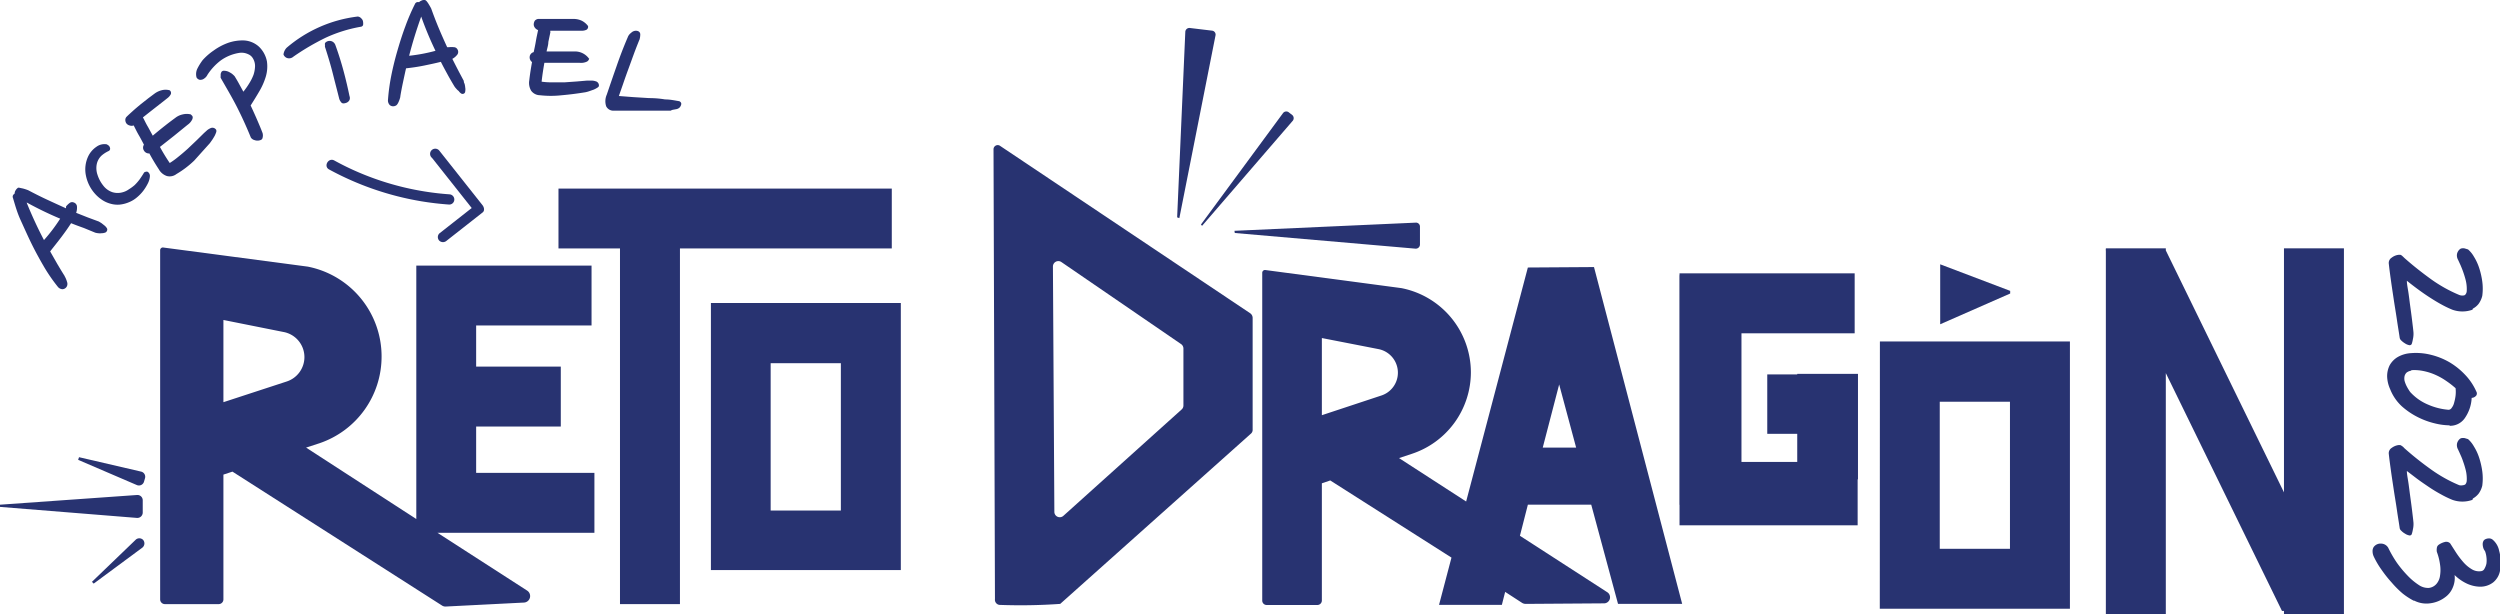 <svg id="Capa_1" data-name="Capa 1" xmlns="http://www.w3.org/2000/svg" viewBox="0 0 226.82 55.74"><defs><style>.cls-1{fill:#283371;}</style></defs><polygon class="cls-1" points="207.22 22.53 207.22 44.67 196.5 22.72 196.5 22.53 191.06 22.53 191.06 22.66 191.03 22.66 191.06 22.72 191.06 55.74 196.5 55.74 196.5 33.85 207.04 55.43 207.22 55.43 207.22 55.74 212.66 55.74 212.66 22.53 207.22 22.53"/><path class="cls-1" d="M139.09,25.48l-.09,0-5.6,21.23-6.09-3.94,1.15-.38A7.8,7.8,0,0,0,133.83,35h0a7.8,7.8,0,0,0-6.31-7.65l-12.33-1.64a.25.25,0,0,0-.29.25V55.7a.4.4,0,0,0,.41.4h4.59a.41.41,0,0,0,.41-.4V45.06l.76-.26,11,7-1.13,4.29h5.7l.3-1.18,1.54,1a.63.63,0,0,0,.33.09l7.14-.05a.55.55,0,0,0,.27-1l-7.94-5.13L139,47h5.75L147.18,56H153l-8-30.56ZM125.69,37.1l-5.38,1.78v-7l5.12,1a2.18,2.18,0,0,1,.26,4.22Zm14.66,4.72,1.49-5.73,1.54,5.73Z" transform="translate(-0.38 -1.21)"/><path class="cls-1" d="M170.93,56.44h17.25V32.19l-17.24,0Zm5.44-18.78h6.37V51h-6.37Z" transform="translate(-0.38 -1.21)"/><polygon class="cls-1" points="163.06 33.97 160.34 33.97 160.34 39.36 163.06 39.36 163.06 41.91 158 41.91 158 30.24 168.27 30.24 168.27 24.8 152.38 24.8 152.38 24.97 152.37 24.97 152.37 45.8 152.38 45.8 152.38 47.66 168.54 47.66 168.54 43.49 168.57 43.49 168.57 33.92 163.06 33.92 163.06 33.97"/><polygon class="cls-1" points="182.38 26.63 182.38 26.39 176.03 23.98 176.03 29.42 182.38 26.63"/><path class="cls-1" d="M113.82,29.64h0L91.08,14.42h0a.38.38,0,0,0-.56.34l.13,40.81a.47.47,0,0,0,.4.52A51.51,51.51,0,0,0,96.57,56h0L113.9,40.53a.45.45,0,0,0,.13-.35v-.91s0,0,0,0v-9.2A.52.52,0,0,0,113.82,29.64ZM107.75,38a.48.48,0,0,1-.14.34L96.87,48a.49.49,0,0,1-.83-.34l-.13-22.28a.49.49,0,0,1,.76-.4l10.87,7.45a.49.49,0,0,1,.21.4Z" transform="translate(-0.38 -1.21)"/><path class="cls-1" d="M14.91,55.59a.43.43,0,0,0,.43.43h4.88a.43.43,0,0,0,.43-.43V44.27l.82-.27,19,12.14a.57.57,0,0,0,.35.1l7.09-.36a.59.59,0,0,0,.29-1.09l-8.13-5.24H54.31V44.11H43.58v-4.2h7.68V34.47H43.58V30.74H54.05V25.31H38.15v.17h0V48.3l-10-6.48,1.23-.4A8.3,8.3,0,0,0,35,33.54h0a8.3,8.3,0,0,0-6.7-8.14L15.22,23.67a.25.25,0,0,0-.31.26V55.59ZM28,33.61h0a2.33,2.33,0,0,1-1.6,2.21L20.65,37.7V30.24l5.45,1.09A2.32,2.32,0,0,1,28,33.61Z" transform="translate(-0.38 -1.21)"/><polygon class="cls-1" points="56.25 54.81 61.69 54.81 61.69 22.54 80.91 22.54 80.91 17.11 50.67 17.11 50.67 22.54 56.25 22.54 56.25 54.81"/><path class="cls-1" d="M82.11,28.7l-17.23,0,0,24.23H82.11ZM76.67,47.53H70.3V34.16h6.37Z" transform="translate(-0.38 -1.21)"/><path class="cls-1" d="M6.24,26.26a2.14,2.14,0,0,1,.22.52.52.52,0,0,1,0,.38.47.47,0,0,1-.42.29.58.58,0,0,1-.43-.24,15.3,15.3,0,0,1-1.24-1.8c-.39-.67-.77-1.36-1.12-2.07s-.67-1.44-1-2.16-.51-1.4-.69-2a.3.3,0,0,1,0-.25.32.32,0,0,1,.14-.14,1.2,1.2,0,0,1,.05-.23,1.37,1.37,0,0,1,.13-.2L2,18.25a.26.26,0,0,1,.16,0l.29.06a4.43,4.43,0,0,1,.49.16c.53.28,1.08.56,1.66.83s1.17.54,1.77.81a.79.79,0,0,1,0-.09.56.56,0,0,0,0-.08,1.78,1.78,0,0,1,.31-.3.37.37,0,0,1,.39-.06.42.42,0,0,1,.29.33,1.43,1.43,0,0,1-.07.61l1.06.42,1,.37.23.14.28.22a1,1,0,0,1,.22.25.24.24,0,0,1,0,.24.26.26,0,0,1-.18.16.94.94,0,0,1-.3.05,1.08,1.08,0,0,1-.31,0,1.46,1.46,0,0,1-.27-.05L8,21.9c-.39-.14-.78-.28-1.17-.44-.26.41-.56.83-.9,1.28s-.69.88-1,1.28l.65,1.14c.22.37.44.74.67,1.1M2.8,19.6c.48,1.18,1,2.31,1.57,3.39a14.89,14.89,0,0,0,1.47-1.94,31.11,31.11,0,0,1-3-1.45" transform="translate(-0.38 -1.21)"/><path class="cls-1" d="M10.07,14.32a.44.44,0,0,1,.19.12.35.35,0,0,1,.1.19.23.23,0,0,1-.14.29,2.72,2.72,0,0,0-.63.41,1.5,1.5,0,0,0-.42.72,1.84,1.84,0,0,0,.05,1,3.06,3.06,0,0,0,.53,1,1.73,1.73,0,0,0,.84.6,1.64,1.64,0,0,0,.93,0,1.7,1.7,0,0,0,.56-.27A3.73,3.73,0,0,0,12.6,18a4.6,4.6,0,0,0,.46-.53c.13-.19.26-.38.37-.57a.21.21,0,0,1,.16-.1.25.25,0,0,1,.19,0,.44.44,0,0,1,.2.4,1.68,1.68,0,0,1-.18.64,4.18,4.18,0,0,1-.42.68,3.65,3.65,0,0,1-.58.6,2.56,2.56,0,0,1-.68.42,2.9,2.9,0,0,1-.94.24,2.4,2.4,0,0,1-.85-.11,2.54,2.54,0,0,1-.74-.36A3.22,3.22,0,0,1,9,18.79a3.5,3.5,0,0,1-.83-1.68,2.78,2.78,0,0,1,.2-1.69,2.2,2.2,0,0,1,.77-.9,1.22,1.22,0,0,1,1-.2" transform="translate(-0.38 -1.21)"/><path class="cls-1" d="M17.77,11.67c.1.08.12.19.06.36a1.3,1.3,0,0,1-.44.51l-1.23,1-1.27,1A17.06,17.06,0,0,0,15.78,16a7.28,7.28,0,0,0,.76-.55c.29-.23.58-.48.87-.74l.82-.78.66-.65.3-.27a1.45,1.45,0,0,1,.31-.18A.4.4,0,0,1,20,13a.39.39,0,0,1,0,.19,2.75,2.75,0,0,1-.14.34c-.07.12-.14.24-.22.36l-.22.31Q18.7,15,18,15.78A8.58,8.58,0,0,1,16.39,17a1,1,0,0,1-.87.18,1.31,1.31,0,0,1-.73-.61c-.31-.47-.59-.94-.86-1.44a.51.51,0,0,1-.49-.26.48.48,0,0,1,0-.53c-.15-.29-.3-.58-.47-.87s-.31-.59-.46-.88a.55.55,0,0,1-.38,0,.52.52,0,0,1-.3-.21.57.57,0,0,1-.08-.28.41.41,0,0,1,.11-.29c.15-.15.34-.32.56-.52s.46-.4.7-.6l.71-.56.59-.44a1.85,1.85,0,0,1,.62-.29,1.4,1.4,0,0,1,.73,0,.3.3,0,0,1,.11.35,1,1,0,0,1-.28.34l-.48.38-.59.46-.6.47-.57.45,0,.06.05.06c.13.27.26.53.41.78l.42.77q.54-.46,1.14-.93c.39-.31.71-.54.95-.72a1.63,1.63,0,0,1,.63-.28,1.51,1.51,0,0,1,.73,0" transform="translate(-0.38 -1.21)"/><path class="cls-1" d="M24.21,13.32a.74.74,0,0,1,0,.36.27.27,0,0,1-.2.24.77.77,0,0,1-.54,0,.57.57,0,0,1-.33-.23c-.37-.91-.78-1.82-1.24-2.73s-1-1.81-1.5-2.69a.57.57,0,0,1,0-.15s0-.11,0-.18a.61.61,0,0,1,.09-.23.29.29,0,0,1,.25-.08,1.09,1.09,0,0,1,.33.07,2.27,2.27,0,0,1,.34.19,2.05,2.05,0,0,1,.26.24c.12.2.25.41.38.65s.27.49.41.75A6.86,6.86,0,0,0,23,8.76,4.34,4.34,0,0,0,23.38,8a2.79,2.79,0,0,0,.14-.78,1.35,1.35,0,0,0-.19-.71.89.89,0,0,0-.43-.38A1.41,1.41,0,0,0,22.14,6a3.93,3.93,0,0,0-1.74.7A5.15,5.15,0,0,0,19.2,8a.85.85,0,0,1-.3.34.53.53,0,0,1-.3.11.31.31,0,0,1-.24-.06.38.38,0,0,1-.15-.16,1.14,1.14,0,0,1,.08-.8,5,5,0,0,1,.48-.77,5.48,5.48,0,0,1,1-.87,5.29,5.29,0,0,1,1.33-.7,4,4,0,0,1,1.44-.21,2.2,2.2,0,0,1,1.34.57,2.51,2.51,0,0,1,.72,1.34,3.28,3.28,0,0,1-.11,1.39,6.06,6.06,0,0,1-.61,1.36c-.26.45-.52.86-.76,1.24.21.45.41.89.6,1.33s.36.84.5,1.22" transform="translate(-0.38 -1.21)"/><path class="cls-1" d="M33.1,3.64a12.81,12.81,0,0,0-3.19,1A21.92,21.92,0,0,0,27,6.35a.58.58,0,0,1-.61.11.54.54,0,0,1-.29-.31,1.06,1.06,0,0,1,.29-.61,12.13,12.13,0,0,1,6.45-2.83.5.5,0,0,1,.33.18.47.47,0,0,1,.15.3.92.92,0,0,1,0,.3.26.26,0,0,1-.23.15m-1,6.29a.47.47,0,0,1,0,.35.51.51,0,0,1-.27.25c-.21.08-.36.08-.45,0a.93.93,0,0,1-.21-.35c-.19-.76-.39-1.52-.58-2.28s-.42-1.52-.66-2.27l-.05-.15a.39.39,0,0,1,0-.18.28.28,0,0,1,0-.18A.41.41,0,0,1,30,5a.55.55,0,0,1,.57,0,.59.59,0,0,1,.25.33c.28.77.52,1.54.73,2.32s.39,1.55.55,2.33" transform="translate(-0.38 -1.21)"/><path class="cls-1" d="M36.7,10a2.54,2.54,0,0,1-.19.53c-.08.16-.16.25-.26.28a.48.48,0,0,1-.5-.06.6.6,0,0,1-.17-.47,17.9,17.9,0,0,1,.29-2.16c.15-.76.34-1.53.56-2.29s.46-1.52.73-2.24a18.63,18.63,0,0,1,.86-2,.31.31,0,0,1,.18-.18.34.34,0,0,1,.2,0,.53.53,0,0,1,.19-.13.51.51,0,0,1,.23-.07h.11a.33.33,0,0,1,.14.09,2,2,0,0,1,.17.23c.07.11.16.26.26.45.2.56.42,1.14.67,1.74s.51,1.18.78,1.77l.09,0,.09,0a1.9,1.9,0,0,1,.42,0,.38.38,0,0,1,.34.21.43.43,0,0,1,0,.44,1.41,1.41,0,0,1-.47.41q.26.52.51,1c.17.33.35.66.53,1,0,.06,0,.14.07.26a2.14,2.14,0,0,1,.06.35.91.91,0,0,1,0,.33.23.23,0,0,1-.12.21.25.25,0,0,1-.24,0A.8.8,0,0,1,42,9.47a1.2,1.2,0,0,1-.23-.22A1.34,1.34,0,0,1,41.58,9c-.21-.35-.42-.71-.62-1.08s-.4-.73-.58-1.1c-.47.12-1,.23-1.53.34s-1.09.19-1.63.25c-.1.43-.19.86-.28,1.28s-.17.84-.24,1.26m1.9-7.25c-.43,1.2-.8,2.39-1.1,3.57a15.3,15.3,0,0,0,2.39-.45A30.92,30.92,0,0,1,38.6,2.73" transform="translate(-0.38 -1.21)"/><path class="cls-1" d="M53.83,6.49q0,.18-.18.3a1.24,1.24,0,0,1-.67.12l-1.57,0-1.64,0c-.1.57-.19,1.14-.25,1.71a6.27,6.27,0,0,0,.94.06c.37,0,.75,0,1.14,0l1.13-.08.93-.08.39,0a1.23,1.23,0,0,1,.36.06.38.38,0,0,1,.24.16.38.38,0,0,1,.06.3s-.05.08-.14.13a2.32,2.32,0,0,1-.32.17l-.4.14a2.54,2.54,0,0,1-.36.1q-1.1.18-2.13.27a8.86,8.86,0,0,1-2,0,1,1,0,0,1-.79-.41,1.39,1.39,0,0,1-.17-.94c.06-.55.15-1.1.25-1.66a.53.53,0,0,1-.21-.51.48.48,0,0,1,.36-.39c.07-.32.14-.64.2-1s.13-.65.2-1a.61.61,0,0,1-.3-.23.49.49,0,0,1-.09-.36.63.63,0,0,1,.1-.27.5.5,0,0,1,.28-.15l.76,0,.92,0,.9,0,.74,0a1.7,1.7,0,0,1,.67.17,1.61,1.61,0,0,1,.55.47.31.31,0,0,1-.14.34,1,1,0,0,1-.44.09h-.61l-.74,0-.77,0-.72,0a.11.11,0,0,0,0,.08.19.19,0,0,1,0,.08l-.18.86c0,.29-.11.58-.16.86h1.47c.5,0,.89,0,1.19,0a1.56,1.56,0,0,1,1.21.68" transform="translate(-0.38 -1.21)"/><path class="cls-1" d="M58.39,4.82c-.15.37-.31.77-.48,1.23s-.33.91-.5,1.37-.33.91-.48,1.35-.29.82-.4,1.15l1.29.1,1.46.09q.73,0,1.44.12c.48,0,.9.1,1.28.16a.28.28,0,0,1,.11.07.22.22,0,0,1,.07.24A.56.56,0,0,1,62,11a.64.64,0,0,1-.24.11l-.27.05a.67.67,0,0,0-.26.09l-1.18,0-1.32,0-1.36,0c-.45,0-.87,0-1.27,0a.73.73,0,0,1-.72-.39,1.46,1.46,0,0,1,.05-1.06q.44-1.3.9-2.61c.3-.87.63-1.73,1-2.59a.86.86,0,0,1,.31-.41A.62.62,0,0,1,58.07,4c.26,0,.39.14.4.31a1.67,1.67,0,0,1-.08.53" transform="translate(-0.38 -1.21)"/><path class="cls-1" d="M30.23,16.58a26.7,26.7,0,0,0,8.36,2.89q1.26.21,2.55.3a.46.46,0,0,0,.46-.46.47.47,0,0,0-.46-.47,25.45,25.45,0,0,1-8.24-2c-.75-.32-1.48-.68-2.19-1.07-.53-.29-1,.52-.48.81" transform="translate(-0.38 -1.21)"/><path class="cls-1" d="M40.9,23.05l3.26-2.56c.22-.16.14-.48,0-.66l-3.92-4.95a.47.47,0,1,0-.66.66l3.92,4.95v-.66l-3.26,2.56a.47.47,0,0,0,0,.66.49.49,0,0,0,.66,0" transform="translate(-0.38 -1.21)"/><path class="cls-1" d="M224.7,29.31a2.7,2.7,0,0,1-1.82,0,9,9,0,0,1-1-.48c-.37-.2-.74-.43-1.11-.67s-.74-.5-1.09-.76-.66-.5-.93-.72c0,.28.07.62.13,1s.11.83.17,1.27.12.87.17,1.29.1.8.13,1.14a2.13,2.13,0,0,1-.05.59,2.89,2.89,0,0,1-.11.45.21.21,0,0,1-.25.1,1,1,0,0,1-.35-.15,1.8,1.8,0,0,1-.34-.26.43.43,0,0,1-.15-.25c-.07-.49-.16-1-.25-1.62s-.19-1.19-.28-1.79-.18-1.19-.26-1.76-.15-1.1-.2-1.56a.56.56,0,0,1,.26-.54,1.25,1.25,0,0,1,.62-.26.6.6,0,0,1,.16,0c.08,0,.2.11.37.28.72.64,1.51,1.27,2.38,1.9a12.88,12.88,0,0,0,2.6,1.46.73.73,0,0,0,.35.05c.12,0,.19-.05.22-.1a.5.5,0,0,0,.11-.28,3.1,3.1,0,0,0,0-.41,3.34,3.34,0,0,0-.11-.67c-.06-.23-.13-.45-.21-.68s-.16-.42-.24-.61l-.22-.48a.81.81,0,0,1-.11-.46.71.71,0,0,1,.1-.31.69.69,0,0,1,.17-.2.35.35,0,0,1,.14-.07.66.66,0,0,1,.3,0l.3.09a2.5,2.5,0,0,1,.53.65,4.74,4.74,0,0,1,.47,1,6.92,6.92,0,0,1,.29,1.25,4.86,4.86,0,0,1,0,1.32,2.06,2.06,0,0,1-.34.73,1.63,1.63,0,0,1-.51.42" transform="translate(-0.38 -1.21)"/><path class="cls-1" d="M222.62,39.8a5.86,5.86,0,0,1-1.3-.17,7.08,7.08,0,0,1-1.55-.56,6.67,6.67,0,0,1-1.48-1,4.2,4.2,0,0,1-1.06-1.56,3,3,0,0,1-.27-1.14,2.23,2.23,0,0,1,.22-1,2,2,0,0,1,.71-.75,2.75,2.75,0,0,1,1.23-.37,5.58,5.58,0,0,1,1.81.15,6.39,6.39,0,0,1,1.71.69,6.53,6.53,0,0,1,1.41,1.14,5.28,5.28,0,0,1,1,1.5.34.34,0,0,1,0,.36.57.57,0,0,1-.42.22,3.5,3.5,0,0,1-.64,1.86,1.61,1.61,0,0,1-1.35.67m-3.45-5a.86.86,0,0,0-.47.18.68.68,0,0,0-.18.32,1.05,1.05,0,0,0,0,.42,2.75,2.75,0,0,0,.17.45,3.81,3.81,0,0,0,.23.4,1.31,1.31,0,0,0,.24.3,4.5,4.5,0,0,0,1.47,1,5.77,5.77,0,0,0,1.9.48.36.36,0,0,0,.27-.18,1.21,1.21,0,0,0,.22-.47,4,4,0,0,0,.13-.64,3,3,0,0,0,0-.67,8.31,8.31,0,0,0-.85-.66,5.92,5.92,0,0,0-1-.56,5.21,5.21,0,0,0-1.08-.34,4,4,0,0,0-1.14-.07" transform="translate(-0.38 -1.21)"/><path class="cls-1" d="M224.7,46.56a2.7,2.7,0,0,1-1.82,0,9,9,0,0,1-1-.48c-.37-.2-.74-.42-1.11-.67s-.74-.5-1.09-.76l-.93-.71c0,.27.07.61.13,1s.11.83.17,1.27.12.87.17,1.29.1.8.13,1.14a2.1,2.1,0,0,1-.05.59,2.89,2.89,0,0,1-.11.45.2.2,0,0,1-.25.1,1,1,0,0,1-.35-.15,1.46,1.46,0,0,1-.34-.26.41.41,0,0,1-.15-.24c-.07-.5-.16-1-.25-1.63s-.19-1.19-.28-1.79-.18-1.18-.26-1.76-.15-1.09-.2-1.56a.56.56,0,0,1,.26-.54,1.35,1.35,0,0,1,.62-.26l.16,0a1,1,0,0,1,.37.28,28.31,28.31,0,0,0,2.38,1.9,12.88,12.88,0,0,0,2.6,1.46.73.73,0,0,0,.35,0,.35.35,0,0,0,.22-.09.57.57,0,0,0,.11-.29,2.89,2.89,0,0,0,0-.4,3.23,3.23,0,0,0-.11-.67c-.06-.23-.13-.46-.21-.68a5.18,5.18,0,0,0-.24-.61c-.08-.19-.16-.35-.22-.49a.81.81,0,0,1-.11-.46.71.71,0,0,1,.1-.31.69.69,0,0,1,.17-.2.35.35,0,0,1,.14-.07.84.84,0,0,1,.3,0l.3.09a2.57,2.57,0,0,1,.53.66,4.66,4.66,0,0,1,.47,1,7.12,7.12,0,0,1,.29,1.25,4.86,4.86,0,0,1,0,1.32,2,2,0,0,1-.34.73,1.83,1.83,0,0,1-.51.43" transform="translate(-0.38 -1.21)"/><path class="cls-1" d="M219.37,55.71a6.35,6.35,0,0,1-1-.65,8.86,8.86,0,0,1-1-1,11.42,11.42,0,0,1-.92-1.16,7.62,7.62,0,0,1-.71-1.21,1.13,1.13,0,0,1-.1-.43.69.69,0,0,1,.1-.42.77.77,0,0,1,.67-.31.76.76,0,0,1,.65.38,10.58,10.58,0,0,0,.78,1.35,10.09,10.09,0,0,0,1,1.2,5.59,5.59,0,0,0,1,.83,1.47,1.47,0,0,0,.91.26,1.07,1.07,0,0,0,.69-.37,1.42,1.42,0,0,0,.32-.75,3.19,3.19,0,0,0,0-1,5.24,5.24,0,0,0-.29-1.15,1.08,1.08,0,0,1,0-.35.41.41,0,0,1,.15-.28,1.64,1.64,0,0,1,.55-.26.5.5,0,0,1,.51.12l.55.86a7.94,7.94,0,0,0,.65.85,3.14,3.14,0,0,0,.75.63,1.26,1.26,0,0,0,.86.18.39.39,0,0,0,.3-.22,1.54,1.54,0,0,0,.18-.47,2.24,2.24,0,0,0,0-.58,2.22,2.22,0,0,0-.13-.55.88.88,0,0,1-.16-.3,1.26,1.26,0,0,1-.05-.33.57.57,0,0,1,.06-.27.34.34,0,0,1,.15-.16.73.73,0,0,1,.34-.09.51.51,0,0,1,.35.11,1.76,1.76,0,0,1,.59,1,4,4,0,0,1,.1,1.7,1.78,1.78,0,0,1-.64,1.18,1.92,1.92,0,0,1-1.2.39,3,3,0,0,1-1.14-.26,4,4,0,0,1-1.16-.8,2.17,2.17,0,0,1-.17,1.15,2,2,0,0,1-.64.83,2.82,2.82,0,0,1-1.36.58,2.43,2.43,0,0,1-1.48-.23" transform="translate(-0.38 -1.21)"/><path class="cls-1" d="M107.18,20.93l.74-16.82a.37.37,0,0,1,.42-.36l2,.24a.36.36,0,0,1,.32.44L107.38,21Z" transform="translate(-0.38 -1.21)"/><path class="cls-1" d="M109.34,21.58l7.44-10.1a.37.37,0,0,1,.54-.07l.32.25a.38.38,0,0,1,0,.54l-8.2,9.5Z" transform="translate(-0.38 -1.21)"/><path class="cls-1" d="M112.38,22.15l16.44-.74a.36.36,0,0,1,.39.38l0,1.62a.38.38,0,0,1-.41.36l-16.39-1.42Z" transform="translate(-0.38 -1.21)"/><path class="cls-1" d="M13.33,47.72a.49.49,0,0,1-.52.48l-12.43-1V47l12.43-.88a.48.48,0,0,1,.52.48Z" transform="translate(-0.38 -1.21)"/><path class="cls-1" d="M13.37,50.2a.49.49,0,0,1-.08.7L8.88,54.16,8.72,54l3.95-3.8A.48.48,0,0,1,13.37,50.2Z" transform="translate(-0.38 -1.21)"/><path class="cls-1" d="M13.44,44.93a.48.48,0,0,1-.64.29L7.47,42.93l.08-.24L13.19,44a.48.48,0,0,1,.34.62Z" transform="translate(-0.38 -1.21)"/></svg>